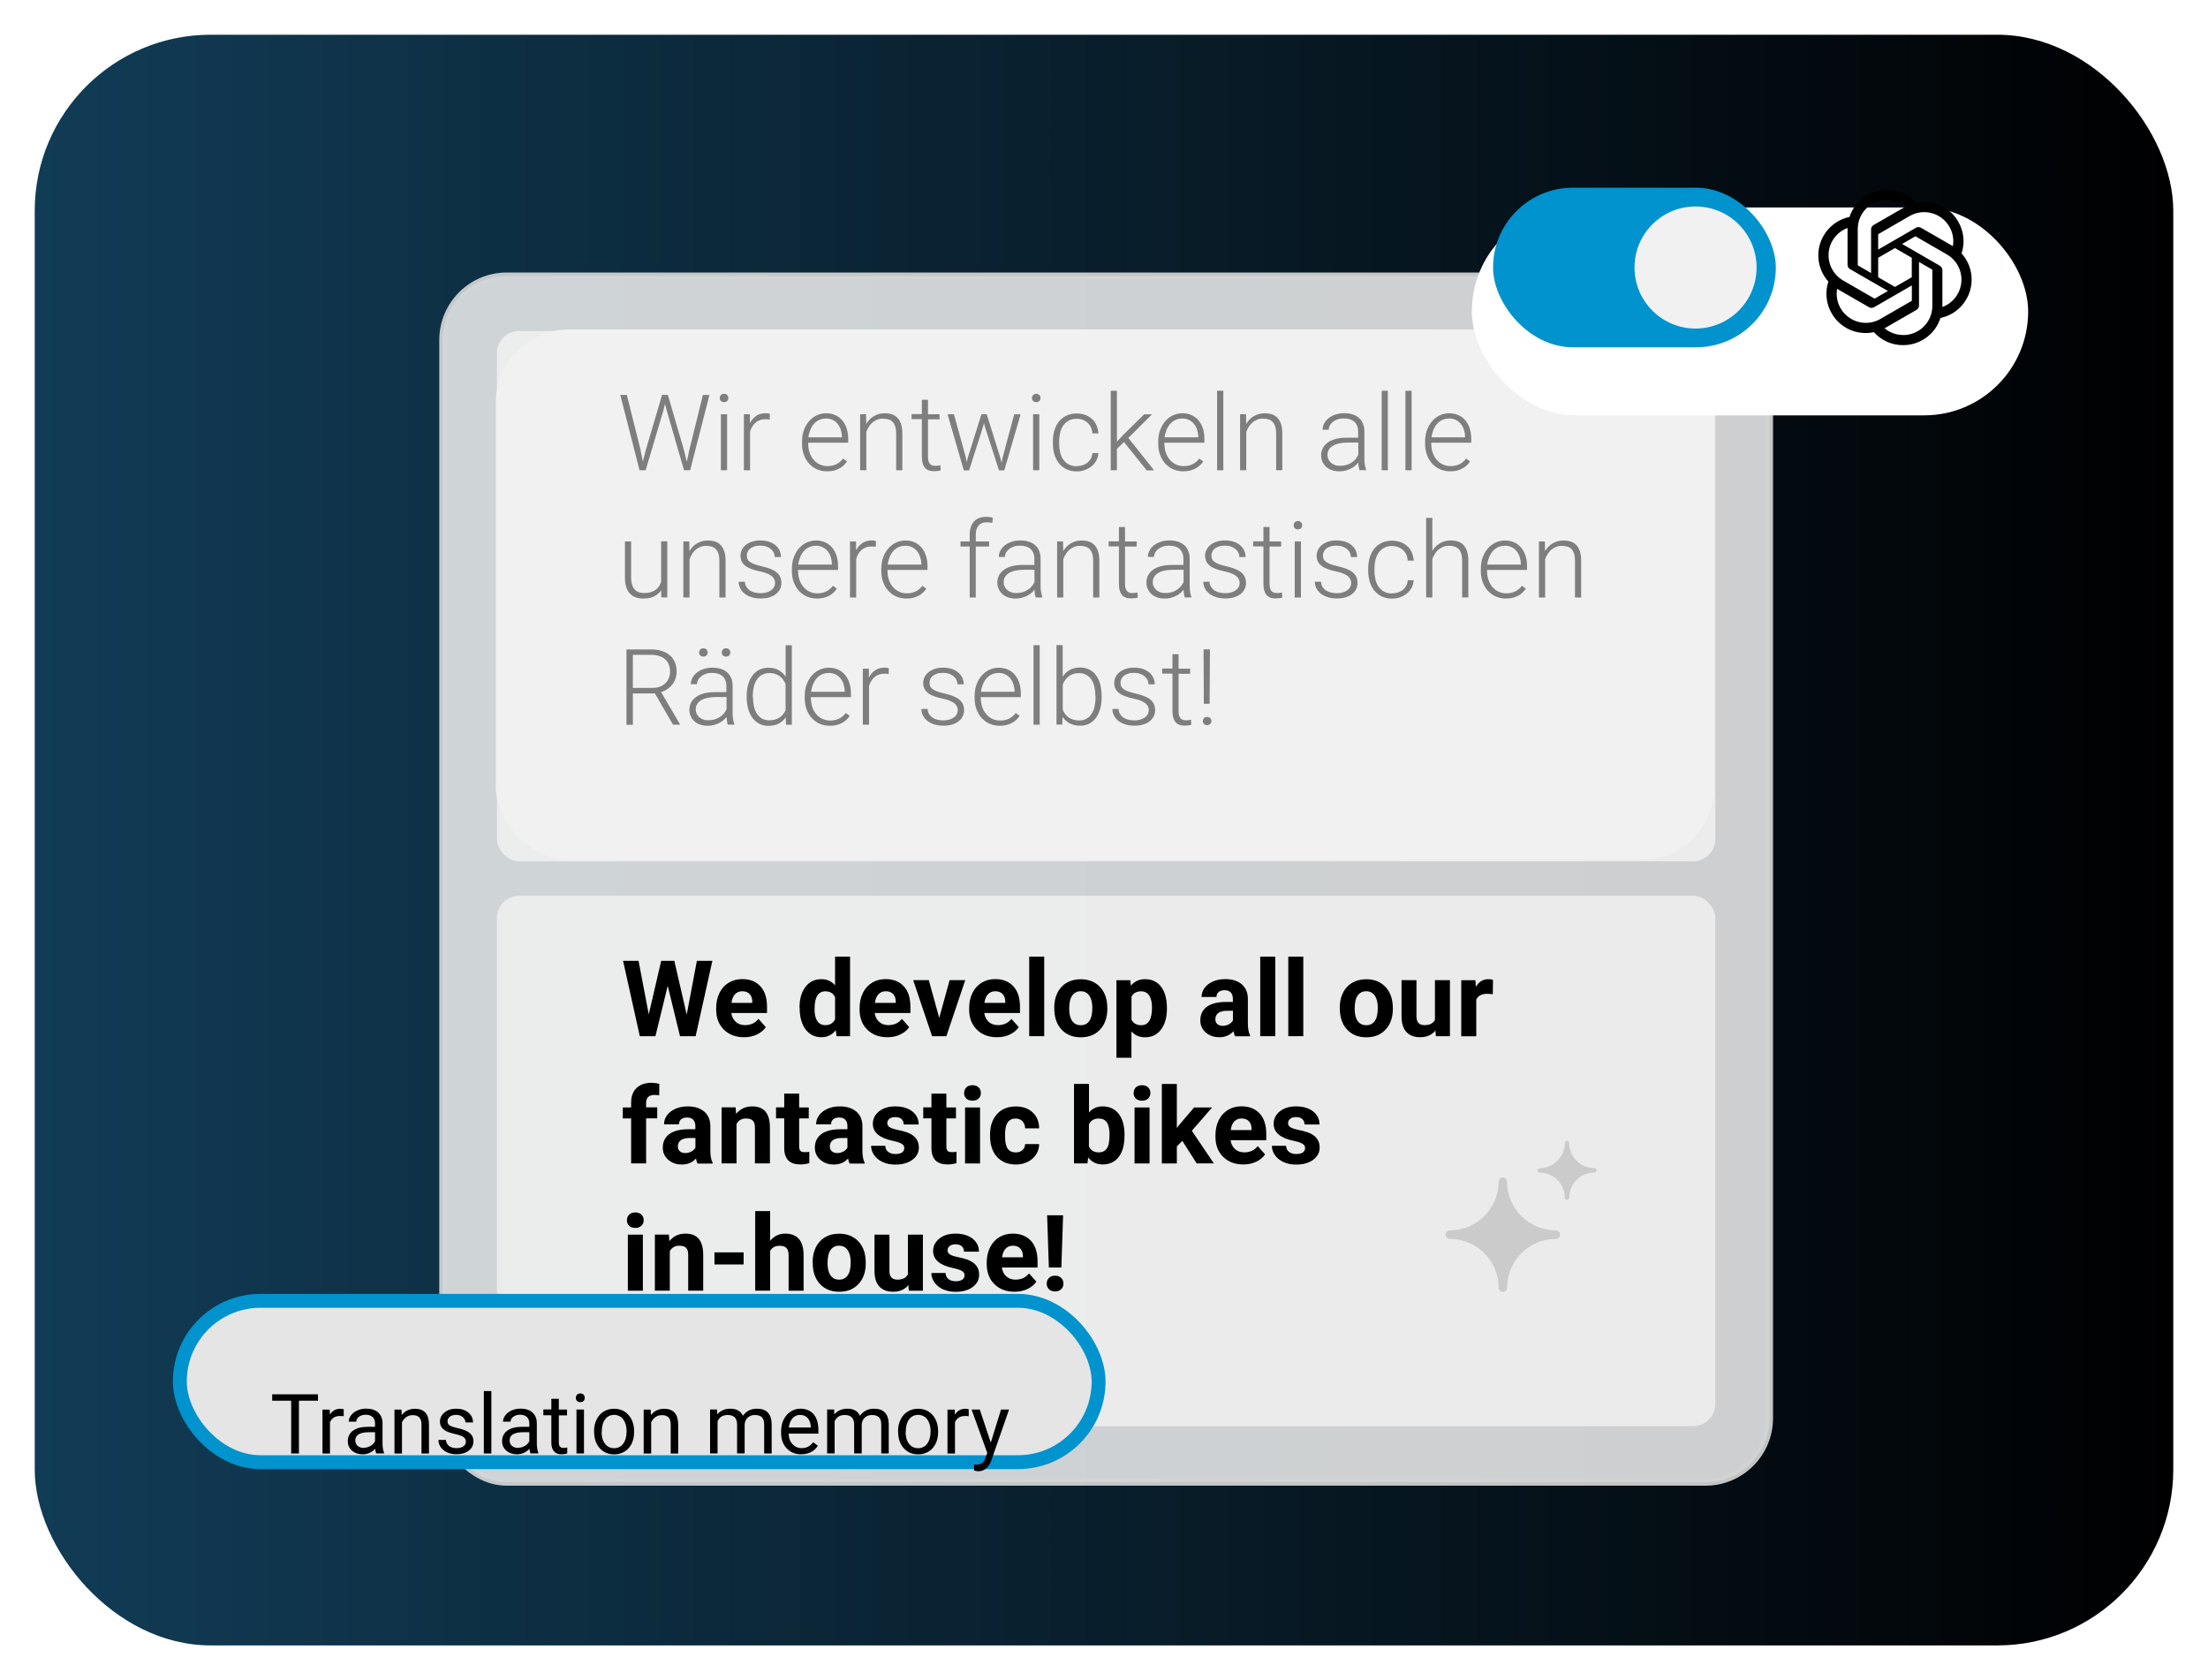 <?xml version="1.0" encoding="UTF-8"?>
<svg id="a" data-name="Layer 1" xmlns="http://www.w3.org/2000/svg" xmlns:xlink="http://www.w3.org/1999/xlink" viewBox="0 0 317.98 241.94">
  <defs>
    <style>
      .r {
        fill: none;
      }

      .s {
        fill: url(#b);
      }

      .t, .u, .v, .w {
        fill: #f1f1f1;
      }

      .u {
        filter: url(#g);
      }

      .u, .w {
        opacity: .92;
      }

      .v {
        filter: url(#i);
        opacity: .9;
      }

      .x {
        fill: #0093cd;
      }

      .w {
        filter: url(#e);
        stroke: #e5e5e5;
      }

      .w, .y {
        stroke-miterlimit: 10;
      }

      .z {
        opacity: .48;
      }

      .y {
        fill: #e5e5e5;
        filter: url(#m);
        stroke: #0093cd;
        stroke-width: 2px;
      }

      .aa {
        fill: #333;
        filter: url(#o);
      }

      .ab {
        fill: #cbcbcb;
      }

      .ac {
        filter: url(#k);
      }

      .ac, .ad {
        fill: #fff;
      }

      .ad {
        filter: url(#c);
      }
    </style>
    <linearGradient id="b" x1="5" y1="120.97" x2="312.98" y2="120.97" gradientUnits="userSpaceOnUse">
      <stop offset="0" stop-color="#113c56"/>
      <stop offset="1" stop-color="#000001"/>
    </linearGradient>
    <filter id="c" data-name="drop-shadow-5" x="57.69" y="34.05" width="204" height="104" filterUnits="userSpaceOnUse">
      <feOffset dx="0" dy="4.37"/>
      <feGaussianBlur result="d" stdDeviation="4.37"/>
      <feFlood flood-color="#000" flood-opacity=".2"/>
      <feComposite in2="d" operator="in"/>
      <feComposite in="SourceGraphic"/>
    </filter>
    <filter id="e" data-name="drop-shadow-6" x="49.69" y="26.05" width="220" height="202" filterUnits="userSpaceOnUse">
      <feOffset dx="0" dy="4.37"/>
      <feGaussianBlur result="f" stdDeviation="4.37"/>
      <feFlood flood-color="#000" flood-opacity=".2"/>
      <feComposite in2="f" operator="in"/>
      <feComposite in="SourceGraphic"/>
    </filter>
    <filter id="g" data-name="drop-shadow-7" x="57.69" y="34.05" width="204" height="104" filterUnits="userSpaceOnUse">
      <feOffset dx="0" dy="4.37"/>
      <feGaussianBlur result="h" stdDeviation="4.37"/>
      <feFlood flood-color="#000" flood-opacity=".05"/>
      <feComposite in2="h" operator="in"/>
      <feComposite in="SourceGraphic"/>
    </filter>
    <filter id="i" data-name="drop-shadow-8" x="58.17" y="115.53" width="203" height="104" filterUnits="userSpaceOnUse">
      <feOffset dx="0" dy="4.21"/>
      <feGaussianBlur result="j" stdDeviation="4.21"/>
      <feFlood flood-color="#000" flood-opacity=".05"/>
      <feComposite in2="j" operator="in"/>
      <feComposite in="SourceGraphic"/>
    </filter>
    <filter id="k" data-name="drop-shadow-9" x="198.25" y="15.61" width="108" height="58" filterUnits="userSpaceOnUse">
      <feOffset dx="0" dy="6.32"/>
      <feGaussianBlur result="l" stdDeviation="4.52"/>
      <feFlood flood-color="#00ffb6" flood-opacity=".1"/>
      <feComposite in2="l" operator="in"/>
      <feComposite in="SourceGraphic"/>
    </filter>
    <filter id="m" data-name="drop-shadow-10" x="11.69" y="173.05" width="162" height="53" filterUnits="userSpaceOnUse">
      <feOffset dx="0" dy="-6"/>
      <feGaussianBlur result="n" stdDeviation="4.37"/>
      <feFlood flood-color="#000" flood-opacity=".1"/>
      <feComposite in2="n" operator="in"/>
      <feComposite in="SourceGraphic"/>
    </filter>
    <filter id="o" data-name="drop-shadow-11" x="294.8" y="49.16" width="254" height="181" filterUnits="userSpaceOnUse">
      <feOffset dx="4" dy="4"/>
      <feGaussianBlur result="p" stdDeviation="26"/>
      <feFlood flood-color="#fff" flood-opacity=".35"/>
      <feComposite in2="p" operator="in"/>
      <feComposite in="SourceGraphic"/>
    </filter>
  </defs>
  <rect class="s" x="5" y="5" width="307.98" height="231.94" rx="25.35" ry="25.35"/>
  <g>
    <rect class="ad" x="71.41" y="43.08" width="175.47" height="76.37" rx="10.5" ry="10.5"/>
    <g>
      <rect class="w" x="63.76" y="35.37" width="191.08" height="173.7" rx="9.23" ry="9.23"/>
      <g>
        <rect class="u" x="71.56" y="43.29" width="175.47" height="76.37" rx="3.2" ry="3.2"/>
        <rect class="v" x="71.56" y="124.78" width="175.47" height="76.37" rx="3.2" ry="3.2"/>
      </g>
      <g class="z">
        <g>
          <path d="M92.24,64.79l.34,1.68.41-1.61,2.36-8h.83l2.33,8,.4,1.63.36-1.7,1.96-7.92h.94l-2.78,10.85h-.88l-2.46-8.49-.28-1.07-.27,1.07-2.52,8.49h-.88l-2.77-10.85h.94l1.98,7.92Z"/>
          <path d="M103.66,57.32c0-.17.05-.31.16-.43s.26-.18.45-.18.34.06.45.18c.11.12.17.26.17.43s-.06.31-.17.42c-.11.11-.26.17-.45.17s-.34-.06-.45-.17-.16-.26-.16-.42ZM104.71,67.72h-.89v-8.07h.89v8.07Z"/>
          <path d="M110.86,60.42c-.19-.03-.39-.05-.6-.05-.3,0-.58.04-.82.13-.24.09-.46.21-.65.38-.19.16-.34.35-.47.57-.13.22-.23.47-.3.73v5.54h-.89v-8.07h.87v1.28c.23-.44.53-.79.91-1.05.38-.26.84-.38,1.38-.38.11,0,.22.01.33.03.11.02.2.04.25.07l-.02.81Z"/>
          <path d="M119.11,67.87c-.53,0-1.01-.1-1.45-.29s-.82-.47-1.14-.82c-.32-.35-.57-.77-.75-1.25-.18-.48-.27-1.01-.27-1.59v-.32c0-.62.09-1.18.28-1.69s.44-.93.76-1.29c.32-.36.68-.63,1.1-.82.42-.19.85-.29,1.32-.29.51,0,.97.09,1.36.28.4.18.73.44,1,.77.27.33.48.72.62,1.17.14.45.21.95.21,1.48v.54h-5.76v.17c0,.44.07.86.2,1.25.13.39.32.73.57,1.02.24.29.53.52.87.68s.71.25,1.13.25c.48,0,.9-.09,1.26-.26.37-.17.7-.45,1-.83l.56.42c-.13.19-.29.38-.47.55s-.38.33-.62.45c-.23.13-.5.23-.79.31-.29.07-.62.11-.98.11ZM118.94,60.27c-.34,0-.65.06-.94.19-.29.13-.54.31-.76.55-.22.24-.4.53-.54.86-.14.34-.24.71-.29,1.11h4.84v-.1c0-.34-.06-.67-.16-.98-.1-.32-.24-.6-.44-.84-.19-.24-.43-.44-.71-.58s-.61-.22-.99-.22Z"/>
          <path d="M124.72,59.66l.03,1.38c.14-.23.3-.44.48-.63.18-.19.38-.35.61-.48s.46-.24.72-.31c.26-.07.53-.11.82-.11.4,0,.76.05,1.08.16.32.11.59.28.81.52.22.24.39.55.51.92.12.38.17.83.17,1.36v5.25h-.89v-5.26c0-.42-.04-.77-.13-1.04-.09-.28-.22-.5-.38-.67s-.36-.29-.6-.36c-.24-.07-.5-.11-.79-.11-.32,0-.61.05-.86.16-.26.11-.49.25-.69.43-.2.18-.37.38-.51.62-.14.23-.26.47-.34.71v5.52h-.89v-8.07h.85Z"/>
          <path d="M133.64,57.59v2.06h1.67v.73h-1.67v5.38c0,.28.03.51.09.68.06.17.13.31.23.4.1.1.21.16.34.19s.26.05.4.05.26,0,.39-.03.24-.03.34-.05l.04.73c-.11.04-.25.07-.43.09-.18.02-.35.03-.53.03-.25,0-.49-.03-.71-.1-.22-.07-.4-.18-.55-.35-.15-.16-.28-.38-.36-.65-.09-.27-.13-.61-.13-1.01v-5.38h-1.48v-.73h1.48v-2.06h.89Z"/>
          <path d="M139.09,65.87l.13.69.18-.73,1.94-6.17h.76l1.92,6.12.21.85.17-.78,1.66-6.19h.92l-2.35,8.07h-.76l-2.07-6.4-.1-.44-.1.45-2.04,6.39h-.76l-2.34-8.07h.92l1.71,6.21Z"/>
          <path d="M148.62,57.32c0-.17.05-.31.16-.43s.26-.18.45-.18.34.06.45.18c.11.12.17.26.17.43s-.06.31-.17.42c-.11.11-.26.17-.45.17s-.34-.06-.45-.17-.16-.26-.16-.42ZM149.67,67.72h-.89v-8.07h.89v8.07Z"/>
          <path d="M155.07,67.12c.28,0,.56-.04.82-.12s.49-.2.7-.36.37-.36.5-.59c.13-.23.21-.5.23-.81h.86c-.02.38-.12.74-.29,1.06-.17.32-.4.6-.68.83-.28.23-.61.42-.97.55-.37.13-.75.2-1.16.2-.57,0-1.06-.1-1.49-.31-.43-.21-.79-.49-1.08-.85-.29-.36-.51-.79-.66-1.28-.15-.49-.22-1.02-.22-1.58v-.31c0-.57.07-1.09.22-1.58.15-.49.36-.91.65-1.27.29-.36.65-.64,1.08-.85.43-.21.93-.31,1.49-.31.43,0,.83.07,1.2.2.37.13.69.33.97.57s.5.55.66.91.26.75.28,1.19h-.86c-.02-.33-.09-.62-.21-.88-.12-.26-.28-.48-.49-.66-.2-.18-.43-.32-.7-.42-.27-.1-.55-.15-.85-.15-.46,0-.85.09-1.17.27-.32.18-.58.42-.79.72s-.35.65-.44,1.04c-.09.39-.14.8-.14,1.23v.31c0,.43.05.85.14,1.24s.24.74.44,1.04c.2.3.46.54.79.72.33.18.72.27,1.18.27Z"/>
          <path d="M161.87,63.66l-1.02.98v3.08h-.89v-11.45h.89v7.33l.84-.91,3.09-3.03h1.13l-3.42,3.4,3.72,4.67h-1.07l-3.26-4.06Z"/>
          <path d="M170.41,67.87c-.53,0-1.01-.1-1.45-.29s-.82-.47-1.14-.82c-.32-.35-.57-.77-.75-1.25-.18-.48-.27-1.01-.27-1.59v-.32c0-.62.09-1.18.28-1.69s.44-.93.76-1.29c.32-.36.68-.63,1.1-.82.42-.19.85-.29,1.32-.29.51,0,.97.09,1.36.28.4.18.73.44,1,.77.27.33.48.72.62,1.17.14.45.21.95.21,1.48v.54h-5.76v.17c0,.44.07.86.2,1.25.13.39.32.73.57,1.02.24.29.53.52.87.68s.71.25,1.13.25c.48,0,.9-.09,1.26-.26.37-.17.7-.45,1-.83l.56.42c-.13.19-.29.38-.47.55s-.38.33-.62.45c-.23.13-.5.23-.79.31-.29.07-.62.11-.98.11ZM170.25,60.27c-.34,0-.65.06-.94.19-.29.13-.54.31-.76.55-.22.24-.4.53-.54.86-.14.34-.24.71-.29,1.11h4.84v-.1c0-.34-.06-.67-.16-.98-.1-.32-.24-.6-.44-.84-.19-.24-.43-.44-.71-.58s-.61-.22-.99-.22Z"/>
          <path d="M176.17,67.72h-.89v-11.45h.89v11.45Z"/>
          <path d="M179.44,59.66l.03,1.38c.14-.23.3-.44.48-.63.18-.19.38-.35.61-.48s.46-.24.72-.31c.26-.07.53-.11.82-.11.4,0,.76.05,1.08.16.32.11.59.28.81.52.22.24.39.55.51.92.12.38.17.83.17,1.36v5.25h-.89v-5.26c0-.42-.04-.77-.13-1.04-.09-.28-.22-.5-.38-.67s-.36-.29-.6-.36c-.24-.07-.5-.11-.79-.11-.32,0-.61.05-.86.16-.26.11-.49.25-.69.43-.2.18-.37.38-.51.62-.14.23-.26.47-.34.71v5.52h-.89v-8.07h.85Z"/>
          <path d="M195.79,67.72c-.05-.14-.09-.31-.12-.51s-.05-.41-.06-.61c-.13.17-.29.34-.48.49-.18.15-.39.29-.62.4s-.48.21-.75.28c-.27.07-.57.1-.89.1-.39,0-.75-.06-1.07-.17s-.59-.27-.82-.48c-.23-.21-.4-.45-.53-.73s-.19-.58-.19-.91c0-.39.08-.75.25-1.06.17-.32.41-.58.73-.81s.7-.39,1.16-.51c.46-.12.97-.17,1.53-.17h1.66v-.92c0-.58-.18-1.03-.53-1.36-.36-.33-.87-.5-1.55-.5-.31,0-.6.04-.86.13-.26.08-.49.2-.68.35-.19.15-.34.32-.45.52-.11.2-.16.41-.16.63h-.89c0-.31.07-.6.22-.89.15-.28.36-.54.63-.76.27-.22.6-.4.98-.53s.8-.2,1.26-.2c.43,0,.82.05,1.18.16s.67.27.93.49c.26.22.46.49.6.82.14.33.22.71.22,1.15v3.91c0,.14,0,.28.01.43s.03.29.05.43.05.27.08.4c.03.13.06.24.1.33v.09h-.95ZM192.98,67.08c.32,0,.62-.04.9-.12.28-.08.53-.19.75-.34.22-.14.42-.31.58-.5s.3-.4.4-.62v-1.77h-1.53c-.46,0-.87.04-1.23.12s-.67.2-.91.35c-.25.15-.44.34-.57.56s-.2.47-.2.75c0,.22.04.42.13.61.08.19.21.36.36.5.16.14.35.25.57.34s.47.12.75.12Z"/>
          <path d="M199.87,67.72h-.89v-11.45h.89v11.45Z"/>
          <path d="M203.29,67.72h-.89v-11.45h.89v11.45Z"/>
          <path d="M208.84,67.87c-.53,0-1.01-.1-1.45-.29s-.82-.47-1.14-.82c-.32-.35-.57-.77-.75-1.25-.18-.48-.27-1.01-.27-1.59v-.32c0-.62.09-1.18.28-1.69s.44-.93.76-1.29c.32-.36.68-.63,1.1-.82.42-.19.85-.29,1.32-.29.51,0,.97.09,1.36.28.4.18.73.44,1,.77.27.33.48.72.62,1.17.14.45.21.95.21,1.48v.54h-5.76v.17c0,.44.07.86.2,1.25.13.39.32.73.57,1.02.24.29.53.52.87.68s.71.25,1.13.25c.48,0,.9-.09,1.26-.26.37-.17.7-.45,1-.83l.56.42c-.13.19-.29.38-.47.55s-.38.33-.62.45c-.23.13-.5.23-.79.31-.29.07-.62.11-.98.11ZM208.68,60.27c-.34,0-.65.06-.94.19-.29.13-.54.31-.76.55-.22.24-.4.53-.54.86-.14.34-.24.71-.29,1.11h4.84v-.1c0-.34-.06-.67-.16-.98-.1-.32-.24-.6-.44-.84-.19-.24-.43-.44-.71-.58s-.61-.22-.99-.22Z"/>
          <path d="M95.21,85.02c-.25.37-.59.65-1.01.86-.42.21-.94.31-1.56.31-.4,0-.76-.06-1.08-.17-.32-.11-.6-.29-.83-.53-.23-.24-.41-.56-.54-.94s-.19-.85-.19-1.41v-5.17h.89v5.18c0,.43.05.79.15,1.08.1.29.23.52.4.69.17.17.37.3.59.37.23.07.47.11.72.11.36,0,.67-.04.95-.12.27-.08.51-.19.71-.34.2-.14.36-.31.49-.51.13-.19.23-.41.31-.64v-5.84h.89v8.07h-.87v-1.02Z"/>
          <path d="M99.26,77.98l.03,1.38c.14-.23.3-.44.48-.63.18-.19.38-.35.61-.48s.46-.24.72-.31c.26-.07.53-.11.82-.11.4,0,.76.05,1.08.16.32.11.59.28.81.52.22.24.39.55.51.92.12.38.17.83.17,1.36v5.25h-.89v-5.26c0-.42-.04-.77-.13-1.04-.09-.28-.22-.5-.38-.67s-.36-.29-.6-.36c-.24-.07-.5-.11-.79-.11-.32,0-.61.05-.86.16-.26.11-.49.25-.69.43-.2.18-.37.38-.51.62-.14.23-.26.47-.34.71v5.52h-.89v-8.07h.85Z"/>
          <path d="M111.63,83.99c0-.16-.03-.33-.09-.49-.06-.16-.16-.32-.32-.47-.16-.15-.38-.28-.66-.41-.28-.13-.65-.24-1.09-.33-.45-.09-.85-.2-1.2-.33-.35-.12-.65-.27-.89-.45s-.42-.39-.55-.63c-.12-.24-.19-.53-.19-.86,0-.3.07-.58.2-.85.13-.27.32-.5.57-.7.25-.2.54-.36.89-.47.35-.12.74-.18,1.18-.18.47,0,.89.06,1.26.18.37.12.68.29.94.51.26.22.45.47.59.76.13.29.2.61.2.95h-.89c0-.21-.05-.41-.14-.61-.09-.2-.23-.37-.4-.53-.18-.15-.39-.27-.66-.37-.26-.09-.56-.14-.89-.14s-.64.04-.89.13-.45.19-.6.33c-.16.13-.27.28-.34.45-.07.17-.11.33-.11.5,0,.18.03.34.08.49s.16.28.32.41c.16.13.38.24.66.35.28.11.65.21,1.1.32.49.11.91.24,1.26.38s.65.3.88.5c.23.19.4.41.51.66.11.25.17.53.17.85s-.07.64-.21.91c-.14.28-.34.51-.6.71-.26.2-.57.35-.94.46-.37.11-.78.16-1.23.16-.51,0-.96-.07-1.36-.2-.39-.13-.72-.31-.99-.53s-.47-.48-.61-.77c-.14-.29-.21-.59-.21-.91h.89c.02.32.1.58.25.79s.32.38.54.51c.21.13.45.22.71.27.26.05.52.08.77.08.34,0,.64-.04.89-.12.26-.08.48-.19.65-.32.18-.13.31-.29.4-.46.09-.17.13-.36.13-.54Z"/>
          <path d="M117.65,86.19c-.53,0-1.01-.1-1.45-.29s-.82-.47-1.14-.82c-.32-.35-.57-.77-.75-1.25-.18-.48-.27-1.01-.27-1.59v-.32c0-.62.09-1.18.28-1.69s.44-.93.76-1.29c.32-.36.68-.63,1.1-.82.42-.19.85-.29,1.32-.29.51,0,.97.09,1.36.28.4.18.73.44,1,.77.27.33.48.72.62,1.17.14.45.21.95.21,1.48v.54h-5.76v.17c0,.44.07.86.2,1.25.13.39.32.73.57,1.02.24.29.53.52.87.68s.71.25,1.13.25c.48,0,.9-.09,1.26-.26.37-.17.7-.45,1-.83l.56.42c-.13.19-.29.38-.47.55s-.38.33-.62.45c-.23.13-.5.23-.79.31-.29.07-.62.11-.98.11ZM117.49,78.59c-.34,0-.65.06-.94.19-.29.13-.54.31-.76.55-.22.24-.4.53-.54.86-.14.34-.24.71-.29,1.11h4.84v-.1c0-.34-.06-.67-.16-.98-.1-.32-.24-.6-.44-.84-.19-.24-.43-.44-.71-.58s-.61-.22-.99-.22Z"/>
          <path d="M126.14,78.74c-.19-.03-.39-.05-.6-.05-.3,0-.58.04-.82.13-.24.09-.46.21-.65.38-.19.16-.34.35-.47.57-.13.22-.23.47-.3.73v5.54h-.89v-8.07h.87v1.28c.23-.44.53-.79.91-1.05.38-.26.84-.38,1.38-.38.11,0,.22.01.33.03.11.02.2.04.25.07l-.02.81Z"/>
          <path d="M130.53,86.19c-.53,0-1.01-.1-1.45-.29s-.82-.47-1.14-.82c-.32-.35-.57-.77-.75-1.25-.18-.48-.27-1.01-.27-1.59v-.32c0-.62.09-1.18.28-1.69s.44-.93.76-1.29c.32-.36.68-.63,1.1-.82.42-.19.85-.29,1.32-.29.51,0,.97.09,1.36.28.4.18.73.44,1,.77.27.33.48.72.62,1.17.14.45.21.95.21,1.48v.54h-5.76v.17c0,.44.07.86.2,1.25.13.39.32.73.57,1.02.24.29.53.52.87.68s.71.25,1.13.25c.48,0,.9-.09,1.26-.26.37-.17.7-.45,1-.83l.56.42c-.13.19-.29.38-.47.55s-.38.33-.62.45c-.23.13-.5.23-.79.31-.29.07-.62.11-.98.11ZM130.37,78.59c-.34,0-.65.06-.94.19-.29.13-.54.31-.76.55-.22.24-.4.53-.54.86-.14.34-.24.71-.29,1.11h4.84v-.1c0-.34-.06-.67-.16-.98-.1-.32-.24-.6-.44-.84-.19-.24-.43-.44-.71-.58s-.61-.22-.99-.22Z"/>
          <path d="M139.65,86.04v-7.34h-1.33v-.73h1.33v-1c0-.41.05-.77.16-1.09.11-.32.27-.58.47-.8s.46-.38.75-.49c.29-.11.63-.17,1-.17.15,0,.31.01.47.03.16.02.32.05.47.1l-.07.75c-.12-.03-.25-.05-.38-.07-.13-.01-.27-.02-.44-.02-.49,0-.88.15-1.15.46s-.41.74-.41,1.3v1h1.92v.73h-1.92v7.34h-.89Z"/>
          <path d="M149.16,86.04c-.05-.14-.09-.31-.12-.51s-.05-.41-.06-.61c-.13.17-.29.34-.48.49-.18.15-.39.29-.62.4s-.48.21-.75.28c-.27.07-.57.1-.89.1-.39,0-.75-.06-1.07-.17s-.59-.27-.82-.48c-.23-.21-.4-.45-.53-.73s-.19-.58-.19-.91c0-.39.08-.75.25-1.06.17-.32.41-.58.73-.81s.7-.39,1.16-.51c.46-.12.97-.17,1.53-.17h1.66v-.92c0-.58-.18-1.03-.53-1.36-.36-.33-.87-.5-1.55-.5-.31,0-.6.04-.86.13-.26.08-.49.2-.68.35-.19.15-.34.32-.45.52-.11.2-.16.41-.16.63h-.89c0-.31.07-.6.22-.89.15-.28.36-.54.63-.76.27-.22.6-.4.98-.53s.8-.2,1.26-.2c.43,0,.82.05,1.18.16s.67.27.93.49c.26.22.46.49.6.82.14.33.22.71.22,1.15v3.91c0,.14,0,.28.01.43s.03.29.05.43.05.27.08.4c.03.13.06.24.1.33v.09h-.95ZM146.35,85.4c.32,0,.62-.04.9-.12.28-.08.53-.19.75-.34.22-.14.42-.31.58-.5s.3-.4.4-.62v-1.77h-1.53c-.46,0-.87.04-1.23.12s-.67.2-.91.35c-.25.15-.44.34-.57.56s-.2.47-.2.75c0,.22.04.42.13.61.08.19.21.36.36.5.16.14.35.25.57.34s.47.12.75.12Z"/>
          <path d="M153.09,77.98l.03,1.38c.14-.23.3-.44.48-.63.18-.19.38-.35.61-.48s.46-.24.72-.31c.26-.07.53-.11.82-.11.4,0,.76.05,1.08.16.32.11.59.28.81.52.22.24.39.55.51.92.12.38.17.83.17,1.36v5.25h-.89v-5.26c0-.42-.04-.77-.13-1.04-.09-.28-.22-.5-.38-.67s-.36-.29-.6-.36c-.24-.07-.5-.11-.79-.11-.32,0-.61.05-.86.16-.26.11-.49.25-.69.43-.2.18-.37.38-.51.62-.14.23-.26.47-.34.71v5.52h-.89v-8.07h.85Z"/>
          <path d="M162.02,75.91v2.06h1.67v.73h-1.67v5.38c0,.28.03.51.09.68.06.17.13.31.23.4.1.1.21.16.34.19s.26.05.4.05.26,0,.39-.03.24-.03.34-.05l.04.73c-.11.04-.25.07-.43.09-.18.02-.35.03-.53.03-.25,0-.49-.03-.71-.1-.22-.07-.4-.18-.55-.35-.15-.16-.28-.38-.36-.65-.09-.27-.13-.61-.13-1.01v-5.38h-1.48v-.73h1.48v-2.06h.89Z"/>
          <path d="M170.63,86.04c-.05-.14-.09-.31-.12-.51s-.05-.41-.06-.61c-.13.17-.29.34-.48.49-.18.15-.39.29-.62.4s-.48.21-.75.28c-.27.07-.57.1-.89.1-.39,0-.75-.06-1.07-.17s-.59-.27-.82-.48c-.23-.21-.4-.45-.53-.73s-.19-.58-.19-.91c0-.39.08-.75.25-1.06.17-.32.41-.58.73-.81s.7-.39,1.16-.51c.46-.12.97-.17,1.53-.17h1.66v-.92c0-.58-.18-1.03-.53-1.36-.36-.33-.87-.5-1.55-.5-.31,0-.6.04-.86.13-.26.08-.49.2-.68.35-.19.15-.34.32-.45.52-.11.2-.16.41-.16.63h-.89c0-.31.07-.6.22-.89.15-.28.36-.54.63-.76.27-.22.6-.4.98-.53s.8-.2,1.26-.2c.43,0,.82.05,1.18.16s.67.27.93.49c.26.22.46.49.6.82.14.33.22.71.22,1.15v3.91c0,.14,0,.28.01.43s.03.29.05.43.05.27.08.4c.03.13.06.24.1.33v.09h-.95ZM167.82,85.4c.32,0,.62-.04.9-.12.28-.08.53-.19.75-.34.22-.14.42-.31.58-.5s.3-.4.4-.62v-1.77h-1.53c-.46,0-.87.04-1.23.12s-.67.2-.91.35c-.25.15-.44.34-.57.56s-.2.47-.2.75c0,.22.04.42.13.61.08.19.21.36.36.5.16.14.35.25.57.34s.47.12.75.12Z"/>
          <path d="M178.54,83.99c0-.16-.03-.33-.09-.49-.06-.16-.16-.32-.32-.47-.16-.15-.38-.28-.66-.41-.28-.13-.65-.24-1.09-.33-.45-.09-.85-.2-1.2-.33-.35-.12-.65-.27-.89-.45s-.42-.39-.55-.63c-.12-.24-.19-.53-.19-.86,0-.3.07-.58.2-.85.13-.27.32-.5.57-.7.25-.2.54-.36.89-.47.35-.12.74-.18,1.18-.18.47,0,.89.06,1.26.18.37.12.68.29.94.51.26.22.45.47.59.76.13.29.2.61.2.95h-.89c0-.21-.05-.41-.14-.61-.09-.2-.23-.37-.4-.53-.18-.15-.39-.27-.66-.37-.26-.09-.56-.14-.89-.14s-.64.04-.89.13-.45.19-.6.33c-.16.13-.27.28-.34.45-.07.17-.11.33-.11.5,0,.18.03.34.08.49s.16.28.32.41c.16.13.38.24.66.35.28.11.65.21,1.1.32.49.11.91.24,1.26.38s.65.3.88.5c.23.19.4.41.51.66.11.25.17.53.17.85s-.07.64-.21.91c-.14.28-.34.51-.6.71-.26.2-.57.35-.94.46-.37.11-.78.16-1.23.16-.51,0-.96-.07-1.36-.2-.39-.13-.72-.31-.99-.53s-.47-.48-.61-.77c-.14-.29-.21-.59-.21-.91h.89c.02.32.1.58.25.79s.32.38.54.51c.21.13.45.22.71.27.26.05.52.08.77.08.34,0,.64-.04.89-.12.26-.08.48-.19.65-.32.18-.13.31-.29.4-.46.09-.17.13-.36.13-.54Z"/>
          <path d="M182.83,75.91v2.06h1.67v.73h-1.67v5.38c0,.28.03.51.09.68.06.17.13.31.23.4.1.1.21.16.34.19s.26.05.4.05.26,0,.39-.03.24-.03.34-.05l.04.73c-.11.04-.25.07-.43.09-.18.02-.35.03-.53.03-.25,0-.49-.03-.71-.1-.22-.07-.4-.18-.55-.35-.15-.16-.28-.38-.36-.65-.09-.27-.13-.61-.13-1.01v-5.38h-1.48v-.73h1.48v-2.06h.89Z"/>
          <path d="M186.3,75.64c0-.17.05-.31.16-.43s.26-.18.45-.18.34.06.45.18c.11.12.17.26.17.43s-.06.31-.17.42c-.11.11-.26.17-.45.17s-.34-.06-.45-.17-.16-.26-.16-.42ZM187.35,86.04h-.89v-8.07h.89v8.07Z"/>
          <path d="M194.6,83.99c0-.16-.03-.33-.09-.49-.06-.16-.16-.32-.32-.47-.16-.15-.38-.28-.66-.41-.28-.13-.65-.24-1.09-.33-.45-.09-.85-.2-1.2-.33-.35-.12-.65-.27-.89-.45s-.42-.39-.55-.63c-.12-.24-.19-.53-.19-.86,0-.3.07-.58.2-.85.13-.27.32-.5.57-.7.25-.2.54-.36.89-.47.35-.12.74-.18,1.18-.18.47,0,.89.06,1.26.18.37.12.68.29.94.51.26.22.45.47.59.76.13.29.2.61.2.95h-.89c0-.21-.05-.41-.14-.61-.09-.2-.23-.37-.4-.53-.18-.15-.39-.27-.66-.37-.26-.09-.56-.14-.89-.14s-.64.04-.89.13-.45.19-.6.33c-.16.13-.27.28-.34.45-.07.17-.11.33-.11.5,0,.18.03.34.08.49s.16.28.32.41c.16.13.38.24.66.35.28.11.65.21,1.1.32.49.11.91.24,1.26.38s.65.3.88.5c.23.19.4.41.51.66.11.25.17.53.17.85s-.07.64-.21.91c-.14.28-.34.51-.6.71-.26.2-.57.35-.94.46-.37.11-.78.16-1.23.16-.51,0-.96-.07-1.36-.2-.39-.13-.72-.31-.99-.53s-.47-.48-.61-.77c-.14-.29-.21-.59-.21-.91h.89c.02.32.1.58.25.79s.32.38.54.51c.21.13.45.22.71.27.26.05.52.08.77.08.34,0,.64-.04.89-.12.26-.08.48-.19.65-.32.18-.13.31-.29.4-.46.09-.17.13-.36.13-.54Z"/>
          <path d="M200.48,85.44c.28,0,.56-.04.82-.12s.49-.2.7-.36.37-.36.5-.59c.13-.23.21-.5.23-.81h.86c-.02.38-.12.74-.29,1.06-.17.32-.4.6-.68.83-.28.23-.61.42-.97.55-.37.13-.75.2-1.16.2-.57,0-1.06-.1-1.49-.31-.43-.21-.79-.49-1.08-.85-.29-.36-.51-.79-.66-1.28-.15-.49-.22-1.02-.22-1.58v-.31c0-.57.07-1.09.22-1.58.15-.49.36-.91.65-1.27.29-.36.65-.64,1.08-.85.43-.21.93-.31,1.49-.31.43,0,.83.07,1.2.2.37.13.69.33.97.57s.5.55.66.91.26.75.28,1.19h-.86c-.02-.33-.09-.62-.21-.88-.12-.26-.28-.48-.49-.66-.2-.18-.43-.32-.7-.42-.27-.1-.55-.15-.85-.15-.46,0-.85.09-1.17.27-.32.18-.58.42-.79.72s-.35.65-.44,1.04c-.09.39-.14.8-.14,1.23v.31c0,.43.05.85.14,1.24s.24.74.44,1.04c.2.3.46.54.79.72.33.18.72.27,1.18.27Z"/>
          <path d="M206.25,79.34c.14-.23.3-.44.49-.62.18-.19.39-.35.61-.48.22-.13.46-.23.72-.31.26-.07.53-.11.82-.11.4,0,.76.05,1.08.16.32.11.59.28.81.52.22.24.39.55.51.92.12.38.17.83.17,1.36v5.25h-.89v-5.26c0-.42-.04-.77-.13-1.04-.09-.28-.22-.5-.38-.67s-.36-.29-.6-.36c-.24-.07-.5-.11-.79-.11-.32,0-.61.05-.86.16-.26.11-.49.25-.69.43-.2.18-.37.38-.51.62-.14.23-.26.47-.34.71v5.52h-.89v-11.45h.89v4.75Z"/>
          <path d="M216.87,86.19c-.53,0-1.01-.1-1.45-.29s-.82-.47-1.14-.82c-.32-.35-.57-.77-.75-1.25-.18-.48-.27-1.01-.27-1.59v-.32c0-.62.09-1.18.28-1.69s.44-.93.76-1.29c.32-.36.68-.63,1.1-.82.42-.19.85-.29,1.32-.29.51,0,.97.09,1.36.28.4.18.73.44,1,.77.27.33.48.72.62,1.17.14.45.21.95.21,1.48v.54h-5.76v.17c0,.44.07.86.2,1.25.13.39.32.73.57,1.02.24.29.53.52.87.68s.71.25,1.13.25c.48,0,.9-.09,1.26-.26.37-.17.7-.45,1-.83l.56.42c-.13.19-.29.38-.47.55s-.38.33-.62.45c-.23.13-.5.23-.79.31-.29.07-.62.11-.98.11ZM216.71,78.59c-.34,0-.65.06-.94.19-.29.13-.54.31-.76.55-.22.24-.4.53-.54.86-.14.34-.24.71-.29,1.11h4.84v-.1c0-.34-.06-.67-.16-.98-.1-.32-.24-.6-.44-.84-.19-.24-.43-.44-.71-.58s-.61-.22-.99-.22Z"/>
          <path d="M222.48,77.98l.03,1.38c.14-.23.3-.44.48-.63.18-.19.38-.35.61-.48s.46-.24.72-.31c.26-.07.53-.11.82-.11.4,0,.76.05,1.08.16.32.11.59.28.81.52.22.24.39.55.51.92.12.38.17.83.17,1.36v5.25h-.89v-5.26c0-.42-.04-.77-.13-1.04-.09-.28-.22-.5-.38-.67s-.36-.29-.6-.36c-.24-.07-.5-.11-.79-.11-.32,0-.61.05-.86.16-.26.11-.49.25-.69.43-.2.18-.37.38-.51.62-.14.23-.26.47-.34.71v5.52h-.89v-8.07h.85Z"/>
          <path d="M94.29,99.85h-3.15v4.52h-.92v-10.85h3.53c.57,0,1.08.07,1.53.21.46.14.84.34,1.16.61.32.27.57.61.74,1,.17.4.26.85.26,1.37,0,.36-.05.69-.16,1.01s-.26.6-.46.85-.44.47-.71.66c-.28.18-.58.33-.91.42l2.71,4.61v.1h-.98l-2.62-4.52ZM91.13,99.06h2.81c.42,0,.79-.06,1.12-.19.32-.13.59-.3.8-.52.21-.22.37-.47.48-.75.11-.29.16-.58.16-.89,0-.37-.06-.71-.18-1.01-.12-.3-.3-.55-.53-.76-.24-.21-.53-.37-.87-.48s-.74-.17-1.18-.17h-2.6v4.77Z"/>
          <path d="M104.81,104.36c-.05-.14-.09-.31-.12-.51s-.05-.41-.06-.61c-.13.17-.29.34-.48.49-.18.15-.39.29-.62.4s-.48.21-.75.28c-.27.07-.57.1-.89.1-.39,0-.75-.06-1.07-.17s-.59-.27-.82-.48c-.23-.21-.4-.45-.53-.73s-.19-.58-.19-.91c0-.39.08-.75.25-1.06.17-.32.41-.58.73-.81s.7-.39,1.16-.51c.46-.12.97-.17,1.53-.17h1.66v-.92c0-.58-.18-1.03-.53-1.36-.36-.33-.87-.5-1.55-.5-.31,0-.6.04-.86.13-.26.08-.49.2-.68.35-.19.15-.34.32-.45.52-.11.2-.16.41-.16.63h-.89c0-.31.07-.6.22-.89.15-.28.36-.54.63-.76.27-.22.6-.4.98-.53s.8-.2,1.26-.2c.43,0,.82.05,1.18.16s.67.27.93.49c.26.22.46.49.6.82.14.33.22.71.22,1.15v3.91c0,.14,0,.28.01.43s.03.29.05.43.05.27.08.4c.03.13.06.24.1.33v.09h-.95ZM102,103.72c.32,0,.62-.04.9-.12.28-.08.53-.19.75-.34.22-.14.42-.31.58-.5s.3-.4.4-.62v-1.77h-1.53c-.46,0-.87.04-1.23.12s-.67.2-.91.35c-.25.15-.44.34-.57.56s-.2.47-.2.75c0,.22.04.42.13.61.08.19.21.36.36.5.16.14.35.25.57.34s.47.12.75.12ZM100.68,93.96c0-.17.05-.31.16-.43.11-.12.26-.17.45-.17s.34.06.45.17c.11.12.17.26.17.43s-.06.3-.17.42c-.11.11-.26.17-.45.17s-.34-.06-.45-.17c-.11-.11-.16-.25-.16-.42ZM103.94,93.96c0-.17.05-.31.16-.43s.26-.18.45-.18.35.06.46.18.16.26.16.43-.05.3-.16.42-.26.17-.46.17-.34-.06-.45-.17-.16-.25-.16-.42Z"/>
          <path d="M107.53,100.26c0-.63.07-1.19.22-1.7.14-.5.35-.94.62-1.29.27-.36.6-.63.98-.83.39-.19.82-.29,1.3-.29.57,0,1.06.11,1.47.34.41.23.75.54,1.02.95v-4.52h.89v11.45h-.83l-.04-1.07c-.27.38-.61.68-1.02.9s-.91.32-1.5.32c-.48,0-.91-.1-1.29-.3-.38-.2-.71-.48-.98-.84-.27-.36-.47-.79-.62-1.29-.14-.5-.22-1.06-.22-1.66v-.16ZM108.44,100.41c0,.47.05.91.14,1.32s.24.76.43,1.05c.19.3.44.53.73.7.3.17.65.25,1.05.25.3,0,.58-.04.82-.11.25-.07.46-.17.66-.3s.36-.28.5-.46c.14-.18.26-.37.36-.58v-3.79c-.09-.2-.2-.4-.33-.59-.13-.19-.29-.36-.48-.5-.19-.15-.41-.26-.66-.35-.25-.09-.54-.13-.87-.13-.41,0-.77.09-1.07.26-.3.17-.54.41-.74.7-.19.3-.34.65-.43,1.06-.09.41-.14.85-.14,1.31v.16Z"/>
          <path d="M119.5,104.51c-.53,0-1.01-.1-1.45-.29s-.82-.47-1.14-.82c-.32-.35-.57-.77-.75-1.25-.18-.48-.27-1.01-.27-1.59v-.32c0-.62.09-1.18.28-1.69s.44-.93.76-1.29c.32-.36.68-.63,1.1-.82.42-.19.85-.29,1.32-.29.51,0,.97.09,1.36.28.4.18.73.44,1,.77.27.33.48.72.62,1.17.14.45.21.95.21,1.48v.54h-5.76v.17c0,.44.07.86.2,1.25.13.39.32.73.57,1.02.24.29.53.52.87.68s.71.25,1.13.25c.48,0,.9-.09,1.26-.26.37-.17.7-.45,1-.83l.56.42c-.13.19-.29.38-.47.55s-.38.33-.62.45c-.23.13-.5.23-.79.31-.29.07-.62.11-.98.11ZM119.34,96.91c-.34,0-.65.06-.94.19-.29.13-.54.31-.76.55-.22.24-.4.53-.54.86-.14.34-.24.71-.29,1.11h4.84v-.1c0-.34-.06-.67-.16-.98-.1-.32-.24-.6-.44-.84-.19-.24-.43-.44-.71-.58s-.61-.22-.99-.22Z"/>
          <path d="M127.99,97.06c-.19-.03-.39-.05-.6-.05-.3,0-.58.04-.82.13-.24.09-.46.21-.65.38-.19.16-.34.35-.47.57-.13.22-.23.47-.3.73v5.54h-.89v-8.07h.87v1.28c.23-.44.53-.79.91-1.05.38-.26.84-.38,1.38-.38.11,0,.22.01.33.03.11.02.2.04.25.07l-.02.81Z"/>
          <path d="M137.94,102.31c0-.16-.03-.33-.09-.49-.06-.16-.16-.32-.32-.47-.16-.15-.38-.28-.66-.41-.28-.13-.65-.24-1.09-.33-.45-.09-.85-.2-1.2-.33-.35-.12-.65-.27-.89-.45s-.42-.39-.55-.63c-.12-.24-.19-.53-.19-.86,0-.3.07-.58.2-.85.13-.27.32-.5.57-.7.25-.2.54-.36.89-.47.35-.12.74-.18,1.18-.18.47,0,.89.06,1.26.18.37.12.68.29.94.51.26.22.45.47.59.76.13.29.2.61.2.95h-.89c0-.21-.05-.41-.14-.61-.09-.2-.23-.37-.4-.53-.18-.15-.39-.27-.66-.37-.26-.09-.56-.14-.89-.14s-.64.04-.89.13-.45.19-.6.33c-.16.13-.27.28-.34.45-.07.17-.11.33-.11.5,0,.18.03.34.08.49s.16.28.32.41c.16.13.38.24.66.35.28.11.65.21,1.1.32.49.11.91.24,1.26.38s.65.3.88.5c.23.19.4.41.51.66.11.25.17.53.17.85s-.07.64-.21.91c-.14.28-.34.51-.6.71-.26.2-.57.35-.94.46-.37.11-.78.16-1.23.16-.51,0-.96-.07-1.36-.2-.39-.13-.72-.31-.99-.53s-.47-.48-.61-.77c-.14-.29-.21-.59-.21-.91h.89c.02.32.1.58.25.79s.32.38.54.51c.21.13.45.22.71.27.26.05.52.08.77.08.34,0,.64-.04.89-.12.26-.08.48-.19.65-.32.18-.13.31-.29.4-.46.09-.17.13-.36.13-.54Z"/>
          <path d="M143.97,104.51c-.53,0-1.01-.1-1.45-.29s-.82-.47-1.14-.82c-.32-.35-.57-.77-.75-1.25-.18-.48-.27-1.01-.27-1.59v-.32c0-.62.09-1.18.28-1.69s.44-.93.76-1.29c.32-.36.68-.63,1.1-.82.42-.19.85-.29,1.32-.29.51,0,.97.09,1.36.28.4.18.73.44,1,.77.27.33.48.72.62,1.17.14.45.21.95.21,1.48v.54h-5.76v.17c0,.44.07.86.2,1.25.13.39.32.73.57,1.02.24.29.53.52.87.68s.71.25,1.13.25c.48,0,.9-.09,1.26-.26.37-.17.7-.45,1-.83l.56.42c-.13.19-.29.38-.47.55s-.38.33-.62.45c-.23.13-.5.23-.79.31-.29.07-.62.11-.98.11ZM143.8,96.91c-.34,0-.65.06-.94.19-.29.13-.54.31-.76.55-.22.24-.4.53-.54.86-.14.34-.24.71-.29,1.11h4.84v-.1c0-.34-.06-.67-.16-.98-.1-.32-.24-.6-.44-.84-.19-.24-.43-.44-.71-.58s-.61-.22-.99-.22Z"/>
          <path d="M149.73,104.36h-.89v-11.45h.89v11.45Z"/>
          <path d="M158.65,100.41c0,.61-.07,1.16-.21,1.66s-.34.93-.6,1.29c-.26.36-.59.64-.97.84s-.82.3-1.3.3c-.59,0-1.1-.11-1.52-.34s-.76-.53-1.03-.92l-.04,1.1h-.83v-11.45h.89v4.55c.27-.42.61-.74,1.02-.97.41-.23.91-.35,1.5-.35.49,0,.93.1,1.31.29.38.19.71.47.97.83.27.36.47.79.6,1.29s.21,1.07.21,1.7v.16ZM157.75,100.26c0-.47-.04-.9-.13-1.31-.09-.41-.23-.76-.42-1.06-.19-.3-.44-.53-.73-.7-.3-.17-.66-.26-1.07-.26-.34,0-.64.05-.89.14-.26.09-.48.22-.67.37-.19.15-.35.33-.48.53-.13.2-.23.41-.31.62v3.64c.09.21.21.41.35.6s.31.35.5.48c.19.14.42.24.67.32s.53.12.85.12c.4,0,.75-.08,1.05-.25.3-.17.54-.4.73-.7.19-.3.34-.65.43-1.05.09-.41.14-.84.14-1.32v-.16Z"/>
          <path d="M165.45,102.31c0-.16-.03-.33-.09-.49-.06-.16-.16-.32-.32-.47-.16-.15-.38-.28-.66-.41-.28-.13-.65-.24-1.09-.33-.45-.09-.85-.2-1.2-.33-.35-.12-.65-.27-.89-.45s-.42-.39-.55-.63c-.12-.24-.19-.53-.19-.86,0-.3.07-.58.2-.85.13-.27.32-.5.57-.7.25-.2.54-.36.89-.47.35-.12.74-.18,1.18-.18.47,0,.89.06,1.26.18.37.12.68.29.94.51.26.22.45.47.59.76.13.29.2.61.2.95h-.89c0-.21-.05-.41-.14-.61-.09-.2-.23-.37-.4-.53-.18-.15-.39-.27-.66-.37-.26-.09-.56-.14-.89-.14s-.64.04-.89.13-.45.19-.6.33c-.16.13-.27.28-.34.45-.07.17-.11.33-.11.5,0,.18.03.34.08.49s.16.28.32.41c.16.13.38.24.66.35.28.11.65.21,1.1.32.49.11.91.24,1.26.38s.65.3.88.5c.23.19.4.41.51.66.11.25.17.53.17.85s-.07.64-.21.91c-.14.28-.34.51-.6.71-.26.2-.57.35-.94.46-.37.11-.78.16-1.23.16-.51,0-.96-.07-1.36-.2-.39-.13-.72-.31-.99-.53s-.47-.48-.61-.77c-.14-.29-.21-.59-.21-.91h.89c.02.32.1.58.25.79s.32.38.54.51c.21.13.45.22.71.27.26.05.52.08.77.08.34,0,.64-.04.89-.12.26-.08.48-.19.65-.32.18-.13.31-.29.4-.46.09-.17.13-.36.13-.54Z"/>
          <path d="M169.73,94.23v2.06h1.67v.73h-1.67v5.38c0,.28.03.51.09.68.06.17.13.31.23.4.1.1.21.16.34.19s.26.05.4.05.26,0,.39-.03.24-.03.34-.05l.04.73c-.11.04-.25.07-.43.09-.18.02-.35.03-.53.03-.25,0-.49-.03-.71-.1-.22-.07-.4-.18-.55-.35-.15-.16-.28-.38-.36-.65-.09-.27-.13-.61-.13-1.01v-5.38h-1.48v-.73h1.48v-2.06h.89Z"/>
          <path d="M173.23,103.84c0-.17.05-.31.16-.43.11-.12.26-.17.45-.17s.34.06.45.17c.11.12.17.26.17.43s-.06.3-.17.41c-.11.11-.26.17-.45.17s-.34-.06-.45-.17-.16-.25-.16-.41ZM174.2,101.35h-.83l-.04-7.84h.92l-.05,7.84Z"/>
        </g>
      </g>
      <g>
        <path d="M98.9,146.08l1.46-7.72h2.23l-2.41,10.85h-2.25l-1.77-7.26-1.77,7.26h-2.25l-2.41-10.85h2.23l1.47,7.71,1.79-7.71h1.89l1.78,7.72Z"/>
        <path d="M107.14,149.36c-1.18,0-2.15-.36-2.89-1.09s-1.11-1.69-1.11-2.9v-.21c0-.81.16-1.53.47-2.17.31-.64.76-1.13,1.33-1.48.57-.35,1.23-.52,1.96-.52,1.1,0,1.97.35,2.61,1.04s.95,1.68.95,2.96v.88h-5.14c.07.53.28.95.63,1.27.35.32.79.48,1.33.48.83,0,1.48-.3,1.95-.9l1.06,1.19c-.32.46-.76.81-1.31,1.07s-1.16.38-1.83.38ZM106.89,142.74c-.43,0-.77.15-1.04.43s-.44.7-.51,1.24h3v-.17c0-.48-.14-.85-.39-1.11-.25-.26-.6-.39-1.06-.39Z"/>
        <path d="M115.14,145.12c0-1.26.28-2.26.85-3,.56-.75,1.34-1.12,2.32-1.12.79,0,1.43.29,1.95.88v-4.12h2.16v11.45h-1.95l-.1-.86c-.54.67-1.23,1.01-2.07,1.01-.95,0-1.71-.37-2.28-1.12-.57-.75-.86-1.79-.86-3.12ZM117.3,145.28c0,.76.13,1.34.4,1.74.26.4.65.6,1.15.6.67,0,1.14-.28,1.41-.84v-3.19c-.27-.56-.73-.84-1.39-.84-1.04,0-1.56.84-1.56,2.53Z"/>
        <path d="M127.79,149.36c-1.18,0-2.15-.36-2.89-1.09s-1.11-1.69-1.11-2.9v-.21c0-.81.16-1.53.47-2.17.31-.64.76-1.13,1.33-1.48.57-.35,1.23-.52,1.96-.52,1.1,0,1.97.35,2.61,1.04s.95,1.68.95,2.96v.88h-5.14c.07.53.28.95.63,1.27.35.32.79.48,1.33.48.83,0,1.48-.3,1.95-.9l1.06,1.19c-.32.46-.76.81-1.31,1.07s-1.16.38-1.83.38ZM127.55,142.74c-.43,0-.77.15-1.04.43s-.44.7-.51,1.24h3v-.17c0-.48-.14-.85-.39-1.11-.25-.26-.6-.39-1.06-.39Z"/>
        <path d="M135.26,146.58l1.5-5.44h2.25l-2.72,8.07h-2.06l-2.72-8.07h2.25l1.5,5.44Z"/>
        <path d="M143.57,149.36c-1.18,0-2.15-.36-2.89-1.09s-1.11-1.69-1.11-2.9v-.21c0-.81.16-1.53.47-2.17.31-.64.76-1.13,1.33-1.48.57-.35,1.23-.52,1.96-.52,1.1,0,1.97.35,2.61,1.04s.95,1.68.95,2.96v.88h-5.14c.07.53.28.95.63,1.27.35.32.79.48,1.33.48.83,0,1.48-.3,1.95-.9l1.06,1.19c-.32.46-.76.81-1.31,1.07s-1.16.38-1.83.38ZM143.32,142.74c-.43,0-.77.15-1.04.43s-.44.7-.51,1.24h3v-.17c0-.48-.14-.85-.39-1.11-.25-.26-.6-.39-1.06-.39Z"/>
        <path d="M150.38,149.21h-2.16v-11.45h2.16v11.45Z"/>
        <path d="M151.82,145.11c0-.8.15-1.51.46-2.14.31-.63.75-1.11,1.33-1.45.58-.34,1.25-.51,2.02-.51,1.09,0,1.98.33,2.67,1s1.07,1.57,1.15,2.71l.02.55c0,1.24-.35,2.23-1.04,2.98-.69.75-1.62,1.12-2.78,1.12s-2.09-.37-2.78-1.12-1.04-1.76-1.04-3.04v-.1ZM153.98,145.26c0,.77.14,1.35.43,1.76s.7.61,1.24.61.93-.2,1.22-.6.44-1.04.44-1.92c0-.75-.15-1.33-.44-1.75s-.71-.62-1.24-.62-.93.21-1.22.62-.43,1.05-.43,1.91Z"/>
        <path d="M168.05,145.26c0,1.24-.28,2.24-.85,2.99-.56.75-1.33,1.12-2.29,1.12-.81,0-1.47-.28-1.97-.85v3.8h-2.16v-11.17h2l.08.79c.52-.63,1.2-.94,2.04-.94.99,0,1.77.37,2.32,1.1.55.74.83,1.75.83,3.04v.11ZM165.9,145.1c0-.75-.13-1.33-.4-1.74s-.65-.61-1.16-.61c-.68,0-1.14.26-1.39.78v3.3c.26.53.73.8,1.41.8,1.03,0,1.54-.84,1.54-2.53Z"/>
        <path d="M177.86,149.21c-.1-.19-.17-.44-.22-.72-.52.58-1.2.87-2.04.87-.79,0-1.44-.23-1.96-.69-.52-.46-.78-1.03-.78-1.73,0-.85.32-1.51.95-1.97.63-.46,1.55-.69,2.75-.69h.99v-.46c0-.37-.1-.67-.29-.89s-.49-.34-.91-.34c-.36,0-.65.09-.85.26s-.31.41-.31.72h-2.15c0-.47.14-.9.43-1.3s.7-.71,1.22-.94,1.12-.34,1.77-.34c.99,0,1.78.25,2.37.75.58.5.88,1.2.88,2.11v3.5c0,.77.11,1.34.32,1.74v.13h-2.18ZM176.08,147.72c.32,0,.61-.07.88-.21s.47-.33.6-.57v-1.39h-.81c-1.08,0-1.65.37-1.72,1.12v.13c0,.27.09.49.28.66.19.17.45.26.78.26Z"/>
        <path d="M183.65,149.21h-2.16v-11.45h2.16v11.45Z"/>
        <path d="M187.69,149.21h-2.16v-11.45h2.16v11.45Z"/>
        <path d="M192.94,145.11c0-.8.15-1.51.46-2.14.31-.63.75-1.11,1.33-1.45.58-.34,1.25-.51,2.02-.51,1.09,0,1.98.33,2.67,1s1.07,1.57,1.15,2.71l.02.55c0,1.24-.35,2.23-1.04,2.98-.69.75-1.62,1.12-2.78,1.12s-2.09-.37-2.78-1.12-1.04-1.76-1.04-3.04v-.1ZM195.09,145.26c0,.77.14,1.35.43,1.76s.7.61,1.24.61.93-.2,1.22-.6.44-1.04.44-1.92c0-.75-.15-1.33-.44-1.75s-.71-.62-1.24-.62-.93.21-1.22.62-.43,1.05-.43,1.91Z"/>
        <path d="M206.73,148.39c-.53.65-1.27.97-2.21.97-.86,0-1.52-.25-1.98-.75-.46-.5-.69-1.23-.7-2.18v-5.29h2.15v5.22c0,.84.38,1.26,1.15,1.26s1.23-.25,1.51-.76v-5.72h2.16v8.07h-2.03l-.06-.82Z"/>
        <path d="M214.98,143.17c-.29-.04-.55-.06-.78-.06-.82,0-1.35.28-1.6.83v5.28h-2.16v-8.07h2.04l.06.96c.43-.74,1.03-1.11,1.8-1.11.24,0,.46.03.67.1l-.03,2.07Z"/>
        <path d="M90.89,167.54v-6.49h-1.2v-1.58h1.2v-.69c0-.9.26-1.61.78-2.11s1.25-.75,2.18-.75c.3,0,.66.05,1.1.15l-.02,1.67c-.18-.04-.4-.07-.66-.07-.81,0-1.22.38-1.22,1.14v.65h1.6v1.58h-1.6v6.49h-2.16Z"/>
        <path d="M100.45,167.54c-.1-.19-.17-.44-.22-.72-.52.58-1.2.87-2.04.87-.79,0-1.44-.23-1.96-.69-.52-.46-.78-1.03-.78-1.73,0-.85.32-1.51.95-1.97.63-.46,1.55-.69,2.75-.69h.99v-.46c0-.37-.1-.67-.29-.89s-.49-.34-.91-.34c-.36,0-.65.09-.85.26s-.31.41-.31.72h-2.15c0-.47.14-.9.43-1.3s.7-.71,1.22-.94,1.12-.34,1.77-.34c.99,0,1.78.25,2.37.75.58.5.88,1.2.88,2.11v3.5c0,.77.11,1.34.32,1.74v.13h-2.18ZM98.67,166.04c.32,0,.61-.07.88-.21s.47-.33.6-.57v-1.39h-.81c-1.08,0-1.65.37-1.72,1.12v.13c0,.27.09.49.28.66.19.17.45.26.78.26Z"/>
        <path d="M105.94,159.47l.07.93c.58-.72,1.35-1.08,2.32-1.08.85,0,1.49.25,1.91.75.42.5.63,1.25.64,2.25v5.21h-2.16v-5.16c0-.46-.1-.79-.3-1-.2-.21-.53-.31-.99-.31-.61,0-1.06.26-1.36.78v5.69h-2.15v-8.07h2.03Z"/>
        <path d="M115.09,157.49v1.98h1.38v1.58h-1.38v4.03c0,.3.06.51.17.64.11.13.33.19.66.19.24,0,.45-.02.63-.05v1.63c-.42.13-.86.19-1.3.19-1.51,0-2.28-.76-2.31-2.29v-4.35h-1.18v-1.58h1.18v-1.98h2.16Z"/>
        <path d="M122.35,167.54c-.1-.19-.17-.44-.22-.72-.52.58-1.2.87-2.04.87-.79,0-1.44-.23-1.96-.69-.52-.46-.78-1.03-.78-1.73,0-.85.32-1.51.95-1.97.63-.46,1.55-.69,2.75-.69h.99v-.46c0-.37-.1-.67-.29-.89s-.49-.34-.91-.34c-.36,0-.65.09-.85.26s-.31.41-.31.72h-2.15c0-.47.14-.9.43-1.3s.7-.71,1.22-.94,1.12-.34,1.77-.34c.99,0,1.78.25,2.37.75.58.5.88,1.2.88,2.11v3.5c0,.77.11,1.34.32,1.74v.13h-2.18ZM120.56,166.04c.32,0,.61-.07.88-.21s.47-.33.6-.57v-1.39h-.81c-1.08,0-1.65.37-1.72,1.12v.13c0,.27.09.49.28.66.19.17.45.26.78.26Z"/>
        <path d="M130.23,165.31c0-.26-.13-.47-.39-.62-.26-.15-.68-.29-1.26-.41-1.92-.4-2.88-1.22-2.88-2.45,0-.72.3-1.31.89-1.79.59-.48,1.37-.72,2.33-.72,1.02,0,1.84.24,2.46.72.61.48.92,1.11.92,1.88h-2.15c0-.31-.1-.56-.3-.76-.2-.2-.51-.3-.93-.3-.36,0-.64.08-.84.25-.2.16-.3.37-.3.63,0,.24.11.43.34.58.23.15.61.27,1.14.38.54.11.99.23,1.36.36,1.14.42,1.71,1.14,1.71,2.17,0,.74-.32,1.33-.95,1.79-.63.46-1.45.68-2.45.68-.68,0-1.28-.12-1.8-.36-.52-.24-.94-.57-1.23-.99-.3-.42-.45-.87-.45-1.36h2.04c.02.38.16.68.42.88.26.2.62.31,1.06.31.41,0,.72-.08.94-.23.21-.16.32-.36.32-.62Z"/>
        <path d="M136.29,157.49v1.98h1.38v1.58h-1.38v4.03c0,.3.06.51.17.64.11.13.33.19.66.19.24,0,.45-.02.63-.05v1.63c-.42.13-.86.19-1.3.19-1.51,0-2.28-.76-2.31-2.29v-4.35h-1.18v-1.58h1.18v-1.98h2.16Z"/>
        <path d="M138.85,157.38c0-.32.11-.59.32-.8.22-.21.51-.31.88-.31s.66.1.88.31c.22.21.33.47.33.8s-.11.6-.33.81c-.22.21-.51.31-.88.31s-.66-.1-.88-.31c-.22-.21-.33-.48-.33-.81ZM141.14,167.54h-2.16v-8.07h2.16v8.07Z"/>
        <path d="M146.27,165.95c.4,0,.72-.11.97-.33.25-.22.38-.51.39-.87h2.02c0,.55-.15,1.05-.45,1.5-.29.46-.7.81-1.2,1.06-.51.25-1.07.38-1.69.38-1.15,0-2.06-.37-2.73-1.1-.67-.73-1-1.75-1-3.04v-.14c0-1.24.33-2.23.99-2.97s1.57-1.11,2.72-1.11c1.01,0,1.82.29,2.43.86.61.57.92,1.34.93,2.29h-2.02c0-.42-.14-.76-.39-1.02-.25-.26-.58-.39-.98-.39-.5,0-.88.18-1.14.55-.26.37-.38.96-.38,1.78v.22c0,.83.13,1.43.38,1.79.25.36.64.54,1.16.54Z"/>
        <path d="M161.94,163.58c0,1.29-.28,2.3-.83,3.02s-1.32,1.08-2.31,1.08c-.87,0-1.57-.34-2.09-1.01l-.1.86h-1.94v-11.45h2.16v4.11c.5-.58,1.15-.87,1.96-.87.98,0,1.76.36,2.32,1.08.56.72.84,1.74.84,3.05v.12ZM159.79,163.42c0-.81-.13-1.41-.39-1.79-.26-.38-.64-.56-1.16-.56-.69,0-1.16.28-1.42.84v3.18c.26.57.74.85,1.43.85s1.15-.34,1.37-1.03c.1-.33.16-.83.16-1.5Z"/>
        <path d="M163.26,157.38c0-.32.11-.59.32-.8.22-.21.51-.31.88-.31s.66.1.88.31c.22.21.33.47.33.8s-.11.6-.33.81c-.22.21-.51.31-.88.31s-.66-.1-.88-.31c-.22-.21-.33-.48-.33-.81ZM165.55,167.54h-2.16v-8.07h2.16v8.07Z"/>
        <path d="M170.25,164.3l-.77.78v2.46h-2.16v-11.45h2.16v6.34l.42-.54,2.07-2.42h2.59l-2.92,3.36,3.17,4.7h-2.47l-2.07-3.24Z"/>
        <path d="M179.04,167.68c-1.18,0-2.15-.36-2.89-1.09s-1.11-1.69-1.11-2.9v-.21c0-.81.16-1.53.47-2.17.31-.64.76-1.13,1.33-1.48.57-.35,1.23-.52,1.96-.52,1.1,0,1.97.35,2.61,1.04s.95,1.68.95,2.96v.88h-5.14c.07.53.28.95.63,1.27.35.32.79.48,1.33.48.83,0,1.48-.3,1.95-.9l1.06,1.19c-.32.46-.76.81-1.31,1.07s-1.16.38-1.83.38ZM178.79,161.06c-.43,0-.77.15-1.04.43s-.44.7-.51,1.24h3v-.17c0-.48-.14-.85-.39-1.11-.25-.26-.6-.39-1.06-.39Z"/>
        <path d="M187.95,165.31c0-.26-.13-.47-.39-.62-.26-.15-.68-.29-1.26-.41-1.92-.4-2.88-1.22-2.88-2.45,0-.72.3-1.31.89-1.79.59-.48,1.37-.72,2.33-.72,1.02,0,1.84.24,2.46.72.61.48.92,1.11.92,1.88h-2.15c0-.31-.1-.56-.3-.76-.2-.2-.51-.3-.93-.3-.36,0-.64.08-.84.25-.2.16-.3.37-.3.63,0,.24.11.43.34.58.23.15.61.27,1.14.38.54.11.99.23,1.36.36,1.14.42,1.71,1.14,1.71,2.17,0,.74-.32,1.33-.95,1.79-.63.46-1.45.68-2.45.68-.68,0-1.28-.12-1.8-.36-.52-.24-.94-.57-1.23-.99-.3-.42-.45-.87-.45-1.36h2.04c.02.38.16.68.42.88.26.2.62.31,1.06.31.41,0,.72-.08.94-.23.21-.16.32-.36.32-.62Z"/>
        <path d="M90.29,175.7c0-.32.11-.59.32-.8.22-.21.51-.31.88-.31s.66.1.88.31c.22.21.33.47.33.8s-.11.6-.33.81c-.22.21-.51.31-.88.31s-.66-.1-.88-.31c-.22-.21-.33-.48-.33-.81ZM92.58,185.86h-2.16v-8.07h2.16v8.07Z"/>
        <path d="M96.33,177.79l.07.93c.58-.72,1.35-1.08,2.32-1.08.85,0,1.49.25,1.91.75.42.5.63,1.25.64,2.25v5.21h-2.16v-5.16c0-.46-.1-.79-.3-1-.2-.21-.53-.31-.99-.31-.61,0-1.06.26-1.36.78v5.69h-2.15v-8.07h2.03Z"/>
        <path d="M107.09,182.08h-4.2v-1.74h4.2v1.74Z"/>
        <path d="M110.92,178.67c.57-.69,1.29-1.03,2.15-1.03,1.75,0,2.64,1.02,2.66,3.05v5.17h-2.16v-5.11c0-.46-.1-.8-.3-1.03-.2-.22-.53-.33-.99-.33-.63,0-1.09.24-1.37.73v5.73h-2.15v-11.45h2.15v4.26Z"/>
        <path d="M117.03,181.75c0-.8.15-1.51.46-2.14.31-.63.75-1.11,1.33-1.45.58-.34,1.25-.51,2.02-.51,1.09,0,1.98.33,2.67,1s1.07,1.57,1.15,2.71l.02.55c0,1.24-.35,2.23-1.04,2.98-.69.75-1.62,1.12-2.78,1.12s-2.09-.37-2.78-1.12-1.04-1.76-1.04-3.04v-.1ZM119.18,181.9c0,.77.14,1.35.43,1.76s.7.61,1.24.61.93-.2,1.22-.6.44-1.04.44-1.92c0-.75-.15-1.33-.44-1.75s-.71-.62-1.24-.62-.93.21-1.22.62-.43,1.05-.43,1.91Z"/>
        <path d="M130.83,185.04c-.53.65-1.27.97-2.21.97-.86,0-1.52-.25-1.98-.75-.46-.5-.69-1.23-.7-2.18v-5.29h2.15v5.22c0,.84.38,1.26,1.15,1.26s1.23-.25,1.51-.76v-5.72h2.16v8.07h-2.03l-.06-.82Z"/>
        <path d="M138.91,183.63c0-.26-.13-.47-.39-.62-.26-.15-.68-.29-1.26-.41-1.92-.4-2.88-1.22-2.88-2.45,0-.72.3-1.31.89-1.79.59-.48,1.37-.72,2.33-.72,1.02,0,1.84.24,2.46.72.61.48.92,1.11.92,1.88h-2.15c0-.31-.1-.56-.3-.76-.2-.2-.51-.3-.93-.3-.36,0-.64.08-.84.25-.2.16-.3.37-.3.63,0,.24.11.43.34.58.23.15.61.27,1.14.38.54.11.99.23,1.36.36,1.14.42,1.71,1.14,1.71,2.17,0,.74-.32,1.33-.95,1.79-.63.46-1.45.68-2.45.68-.68,0-1.28-.12-1.8-.36-.52-.24-.94-.57-1.23-.99-.3-.42-.45-.87-.45-1.36h2.04c.02.38.16.68.42.88.26.2.62.31,1.06.31.41,0,.72-.08.94-.23.21-.16.32-.36.32-.62Z"/>
        <path d="M146.1,186.01c-1.18,0-2.15-.36-2.89-1.09s-1.11-1.69-1.11-2.9v-.21c0-.81.16-1.53.47-2.17.31-.64.76-1.13,1.33-1.48.57-.35,1.23-.52,1.96-.52,1.1,0,1.97.35,2.61,1.04s.95,1.68.95,2.96v.88h-5.14c.07.53.28.95.63,1.27.35.32.79.48,1.33.48.83,0,1.48-.3,1.95-.9l1.06,1.19c-.32.46-.76.81-1.31,1.07s-1.16.38-1.83.38ZM145.86,179.38c-.43,0-.77.15-1.04.43s-.44.7-.51,1.24h3v-.17c0-.48-.14-.85-.39-1.11-.25-.26-.6-.39-1.06-.39Z"/>
        <path d="M151.94,183.7c.36,0,.65.11.88.32.22.21.33.49.33.82s-.11.6-.33.81c-.22.21-.51.32-.88.32s-.65-.11-.87-.32c-.22-.21-.33-.48-.33-.81s.11-.6.33-.82c.22-.22.51-.32.87-.32ZM152.84,182.52h-1.79l-.25-7.52h2.3l-.25,7.52Z"/>
      </g>
    </g>
    <g>
      <path class="ab" d="M216.43,186.03c-.34,0-.61-.28-.61-.61,0-3.87-3.15-7.02-7.02-7.02-.34,0-.61-.28-.61-.61s.28-.61.61-.61c3.87,0,7.02-3.15,7.02-7.02,0-.34.28-.61.61-.61s.61.28.61.61c0,3.87,3.15,7.02,7.02,7.02.34,0,.61.28.61.61s-.28.61-.61.61c-3.87,0-7.02,3.15-7.02,7.02,0,.34-.28.61-.61.61Z"/>
      <path class="ab" d="M225.67,172.78c-.17,0-.32-.14-.32-.32,0-1.99-1.62-3.61-3.61-3.61-.17,0-.32-.14-.32-.32s.14-.32.32-.32c1.99,0,3.61-1.62,3.61-3.61,0-.17.14-.32.32-.32s.32.14.32.32c0,1.99,1.62,3.61,3.61,3.61.17,0,.32.14.32.32s-.14.32-.32.32c-1.99,0-3.61,1.62-3.61,3.61,0,.17-.14.32-.32.32Z"/>
    </g>
    <g>
      <rect class="ac" x="211.96" y="23.55" width="80.12" height="29.94" rx="14.97" ry="14.97"/>
      <rect class="x" x="215.02" y="27.03" width="40.72" height="22.98" rx="11.49" ry="11.49"/>
      <circle class="t" cx="244.18" cy="38.52" r="8.79"/>
      <path d="M282.49,36.49c.51-1.52.33-3.19-.48-4.58-1.22-2.13-3.68-3.22-6.07-2.7-1.07-1.2-2.6-1.88-4.21-1.87-2.45,0-4.62,1.57-5.38,3.9-1.57.32-2.93,1.31-3.73,2.7-1.23,2.12-.95,4.79.69,6.61-.51,1.52-.33,3.19.48,4.58,1.22,2.13,3.68,3.22,6.07,2.7,1.07,1.2,2.6,1.88,4.21,1.87,2.45,0,4.63-1.57,5.38-3.91,1.57-.32,2.93-1.31,3.73-2.7,1.23-2.12.95-4.79-.7-6.61h0ZM274.08,48.24c-.98,0-1.93-.34-2.68-.97.03-.02.09-.05.13-.07l4.46-2.57c.23-.13.37-.37.37-.63v-6.28l1.88,1.09s.03.03.04.05v5.2c0,2.31-1.88,4.19-4.19,4.19h0ZM265.07,44.4c-.49-.85-.67-1.84-.5-2.81.03.02.09.06.13.08l4.46,2.57c.23.13.51.13.73,0l5.44-3.14v2.17s0,.04-.03.06l-4.5,2.6c-2.01,1.16-4.57.47-5.73-1.54h0ZM263.89,34.67c.49-.85,1.26-1.5,2.18-1.84,0,.04,0,.11,0,.15v5.15c0,.26.14.5.37.63l5.44,3.14-1.88,1.09s-.04.01-.06,0l-4.51-2.6c-2-1.16-2.69-3.72-1.54-5.73h0ZM279.37,38.27l-5.44-3.14,1.88-1.09s.04-.01.06,0l4.51,2.6c2.01,1.16,2.69,3.72,1.53,5.73-.49.85-1.26,1.5-2.18,1.84v-5.3c0-.26-.14-.5-.36-.63h0ZM281.24,35.45s-.09-.06-.13-.08l-4.46-2.57c-.23-.13-.51-.13-.73,0l-5.44,3.14v-2.17s0-.04.03-.06l4.5-2.6c2.01-1.16,4.57-.47,5.73,1.54.49.85.67,1.84.5,2.8h0ZM269.46,39.32l-1.88-1.09s-.03-.03-.04-.05v-5.2c0-2.32,1.88-4.19,4.2-4.19.98,0,1.93.34,2.68.97-.03.02-.09.05-.13.07l-4.46,2.57c-.23.13-.37.37-.37.63v6.28s0,0,0,0ZM270.48,37.12l2.42-1.4,2.42,1.4v2.8l-2.42,1.4-2.42-1.4v-2.8Z"/>
    </g>
    <g>
      <rect class="y" x="25.9" y="193.32" width="132.31" height="23.23" rx="11.61" ry="11.61"/>
      <g>
        <rect class="r" x="32.43" y="194.68" width="119.52" height="20.25"/>
        <path d="M45.79,201.7h-2.74v7.6h-1.12v-7.6h-2.73v-.92h6.59v.92Z"/>
        <path d="M49.5,203.94c-.16-.03-.34-.04-.53-.04-.71,0-1.19.3-1.45.91v4.5h-1.08v-6.33h1.05l.02.73c.35-.57.86-.85,1.51-.85.21,0,.37.03.48.08v1.01Z"/>
        <path d="M54.18,209.3c-.06-.12-.11-.35-.15-.67-.5.52-1.1.79-1.8.79-.62,0-1.14-.18-1.54-.53-.4-.35-.6-.8-.6-1.34,0-.66.25-1.17.75-1.54.5-.36,1.21-.55,2.12-.55h1.05v-.5c0-.38-.11-.68-.34-.9-.23-.22-.56-.34-1-.34-.39,0-.71.1-.97.29-.26.19-.39.43-.39.71h-1.09c0-.32.11-.62.34-.92s.53-.53.91-.7c.38-.17.81-.26,1.27-.26.73,0,1.3.18,1.71.55.41.37.63.87.64,1.51v2.91c0,.58.07,1.04.22,1.39v.09h-1.14ZM52.38,208.48c.34,0,.66-.09.97-.26.3-.18.52-.4.66-.68v-1.3h-.85c-1.33,0-1.99.39-1.99,1.17,0,.34.11.6.34.8.23.19.52.29.87.29Z"/>
        <path d="M57.81,202.97l.04.8c.48-.61,1.12-.91,1.9-.91,1.34,0,2.01.75,2.03,2.26v4.19h-1.08v-4.19c0-.46-.11-.79-.31-1.01-.21-.22-.52-.33-.96-.33-.35,0-.66.09-.92.28-.27.19-.47.43-.62.74v4.51h-1.08v-6.33h1.02Z"/>
        <path d="M67.09,207.62c0-.29-.11-.52-.33-.68-.22-.16-.6-.3-1.15-.42-.55-.12-.98-.26-1.31-.42s-.56-.36-.71-.58-.23-.5-.23-.81c0-.52.22-.96.66-1.32.44-.36,1-.54,1.68-.54.72,0,1.3.19,1.75.56.45.37.67.84.67,1.42h-1.09c0-.3-.13-.55-.38-.77-.25-.21-.57-.32-.95-.32s-.7.09-.92.26c-.22.17-.33.4-.33.67,0,.26.1.46.31.59.21.13.58.26,1.12.38.54.12.98.27,1.31.43.34.17.58.37.75.61.16.24.24.52.24.86,0,.57-.23,1.02-.68,1.36-.45.34-1.04.51-1.76.51-.51,0-.96-.09-1.35-.27s-.7-.43-.92-.75c-.22-.32-.33-.67-.33-1.04h1.08c.02.36.17.65.44.86.27.21.63.32,1.07.32.41,0,.74-.08.99-.25.25-.17.37-.39.37-.66Z"/>
        <path d="M70.76,209.3h-1.08v-8.99h1.08v8.99Z"/>
        <path d="M76.4,209.3c-.06-.12-.11-.35-.15-.67-.5.52-1.1.79-1.8.79-.62,0-1.14-.18-1.54-.53-.4-.35-.6-.8-.6-1.34,0-.66.25-1.17.75-1.54.5-.36,1.21-.55,2.12-.55h1.05v-.5c0-.38-.11-.68-.34-.9-.23-.22-.56-.34-1-.34-.39,0-.71.1-.97.29-.26.19-.39.43-.39.71h-1.09c0-.32.11-.62.34-.92s.53-.53.91-.7c.38-.17.81-.26,1.27-.26.73,0,1.3.18,1.71.55.41.37.63.87.64,1.51v2.91c0,.58.07,1.04.22,1.39v.09h-1.14ZM74.6,208.48c.34,0,.66-.09.97-.26.3-.18.52-.4.66-.68v-1.3h-.85c-1.33,0-1.99.39-1.99,1.17,0,.34.11.6.34.8.23.19.52.29.87.29Z"/>
        <path d="M80.48,201.44v1.53h1.18v.84h-1.18v3.93c0,.25.05.44.16.57s.29.19.54.19c.12,0,.3-.02.51-.07v.87c-.29.08-.56.12-.83.12-.48,0-.85-.15-1.09-.44-.25-.29-.37-.71-.37-1.25v-3.93h-1.15v-.84h1.15v-1.53h1.08Z"/>
        <path d="M82.93,201.29c0-.18.05-.32.16-.45s.27-.18.48-.18.37.06.48.18.16.27.16.45-.05.32-.16.44-.27.18-.48.18-.37-.06-.48-.18-.16-.26-.16-.44ZM84.1,209.3h-1.08v-6.33h1.08v6.33Z"/>
        <path d="M85.55,206.08c0-.62.12-1.18.37-1.67.24-.5.58-.88,1.02-1.15.43-.27.93-.4,1.49-.4.86,0,1.56.3,2.09.9s.8,1.39.8,2.38v.08c0,.62-.12,1.17-.35,1.66-.24.49-.57.87-1.01,1.14-.44.27-.94.41-1.51.41-.86,0-1.55-.3-2.09-.9-.53-.6-.8-1.39-.8-2.37v-.08ZM86.64,206.21c0,.7.16,1.27.49,1.69.33.43.76.64,1.31.64s.99-.22,1.31-.65c.32-.43.49-1.04.49-1.81,0-.69-.17-1.26-.49-1.69-.33-.43-.77-.65-1.31-.65s-.97.21-1.29.64c-.33.43-.49,1.03-.49,1.83Z"/>
        <path d="M93.7,202.97l.04.8c.48-.61,1.12-.91,1.9-.91,1.34,0,2.01.75,2.03,2.26v4.19h-1.08v-4.19c0-.46-.11-.79-.31-1.01-.21-.22-.52-.33-.96-.33-.35,0-.66.09-.92.28-.27.19-.47.43-.62.74v4.51h-1.08v-6.33h1.02Z"/>
        <path d="M103.27,202.97l.03.7c.46-.55,1.09-.82,1.88-.82.89,0,1.49.34,1.81,1.02.21-.3.48-.55.82-.74.34-.19.74-.28,1.2-.28,1.39,0,2.09.74,2.12,2.21v4.24h-1.08v-4.18c0-.45-.1-.79-.31-1.02-.21-.22-.55-.34-1.04-.34-.4,0-.74.12-1,.36-.27.24-.42.56-.46.97v4.2h-1.09v-4.15c0-.92-.45-1.38-1.35-1.38-.71,0-1.2.3-1.46.91v4.62h-1.08v-6.33h1.02Z"/>
        <path d="M115.39,209.42c-.86,0-1.56-.28-2.09-.85-.54-.56-.81-1.32-.81-2.26v-.2c0-.63.12-1.19.36-1.68.24-.49.58-.88,1.01-1.16.43-.28.9-.42,1.4-.42.82,0,1.46.27,1.92.81.46.54.68,1.32.68,2.33v.45h-4.29c.02.62.2,1.13.55,1.51.35.38.79.58,1.33.58.38,0,.71-.08.97-.23s.5-.36.7-.62l.66.51c-.53.82-1.33,1.22-2.39,1.22ZM115.25,203.74c-.44,0-.8.16-1.1.48-.3.32-.48.76-.55,1.34h3.17v-.08c-.03-.55-.18-.98-.45-1.28-.27-.3-.62-.45-1.08-.45Z"/>
        <path d="M120.13,202.97l.03.7c.46-.55,1.09-.82,1.88-.82.89,0,1.49.34,1.81,1.02.21-.3.48-.55.82-.74.34-.19.74-.28,1.2-.28,1.39,0,2.09.74,2.12,2.21v4.24h-1.08v-4.18c0-.45-.1-.79-.31-1.02-.21-.22-.55-.34-1.04-.34-.4,0-.74.12-1,.36-.27.24-.42.56-.46.97v4.2h-1.09v-4.15c0-.92-.45-1.38-1.35-1.38-.71,0-1.2.3-1.46.91v4.62h-1.08v-6.33h1.02Z"/>
        <path d="M129.33,206.08c0-.62.12-1.18.37-1.67.24-.5.58-.88,1.02-1.15.43-.27.93-.4,1.49-.4.86,0,1.56.3,2.09.9s.8,1.39.8,2.38v.08c0,.62-.12,1.17-.35,1.66-.24.49-.57.87-1.01,1.14-.44.27-.94.41-1.51.41-.86,0-1.55-.3-2.09-.9-.53-.6-.8-1.39-.8-2.37v-.08ZM130.42,206.21c0,.7.16,1.27.49,1.69.33.43.76.64,1.31.64s.99-.22,1.31-.65c.32-.43.49-1.04.49-1.81,0-.69-.17-1.26-.49-1.69-.33-.43-.77-.65-1.31-.65s-.97.21-1.29.64c-.33.43-.49,1.03-.49,1.83Z"/>
        <path d="M139.51,203.94c-.16-.03-.34-.04-.53-.04-.71,0-1.19.3-1.45.91v4.5h-1.08v-6.33h1.05l.02.73c.35-.57.86-.85,1.51-.85.21,0,.37.03.48.08v1.01Z"/>
        <path d="M142.69,207.72l1.47-4.75h1.16l-2.55,7.31c-.39,1.05-1.02,1.58-1.88,1.58l-.21-.02-.4-.08v-.88l.29.02c.37,0,.65-.07.86-.22s.37-.42.51-.81l.24-.64-2.26-6.26h1.18l1.58,4.75Z"/>
      </g>
    </g>
  </g>
  <rect class="aa" x="368.92" y="123.79" width="97.76" height="23.61" rx="11.8" ry="11.8"/>
</svg>